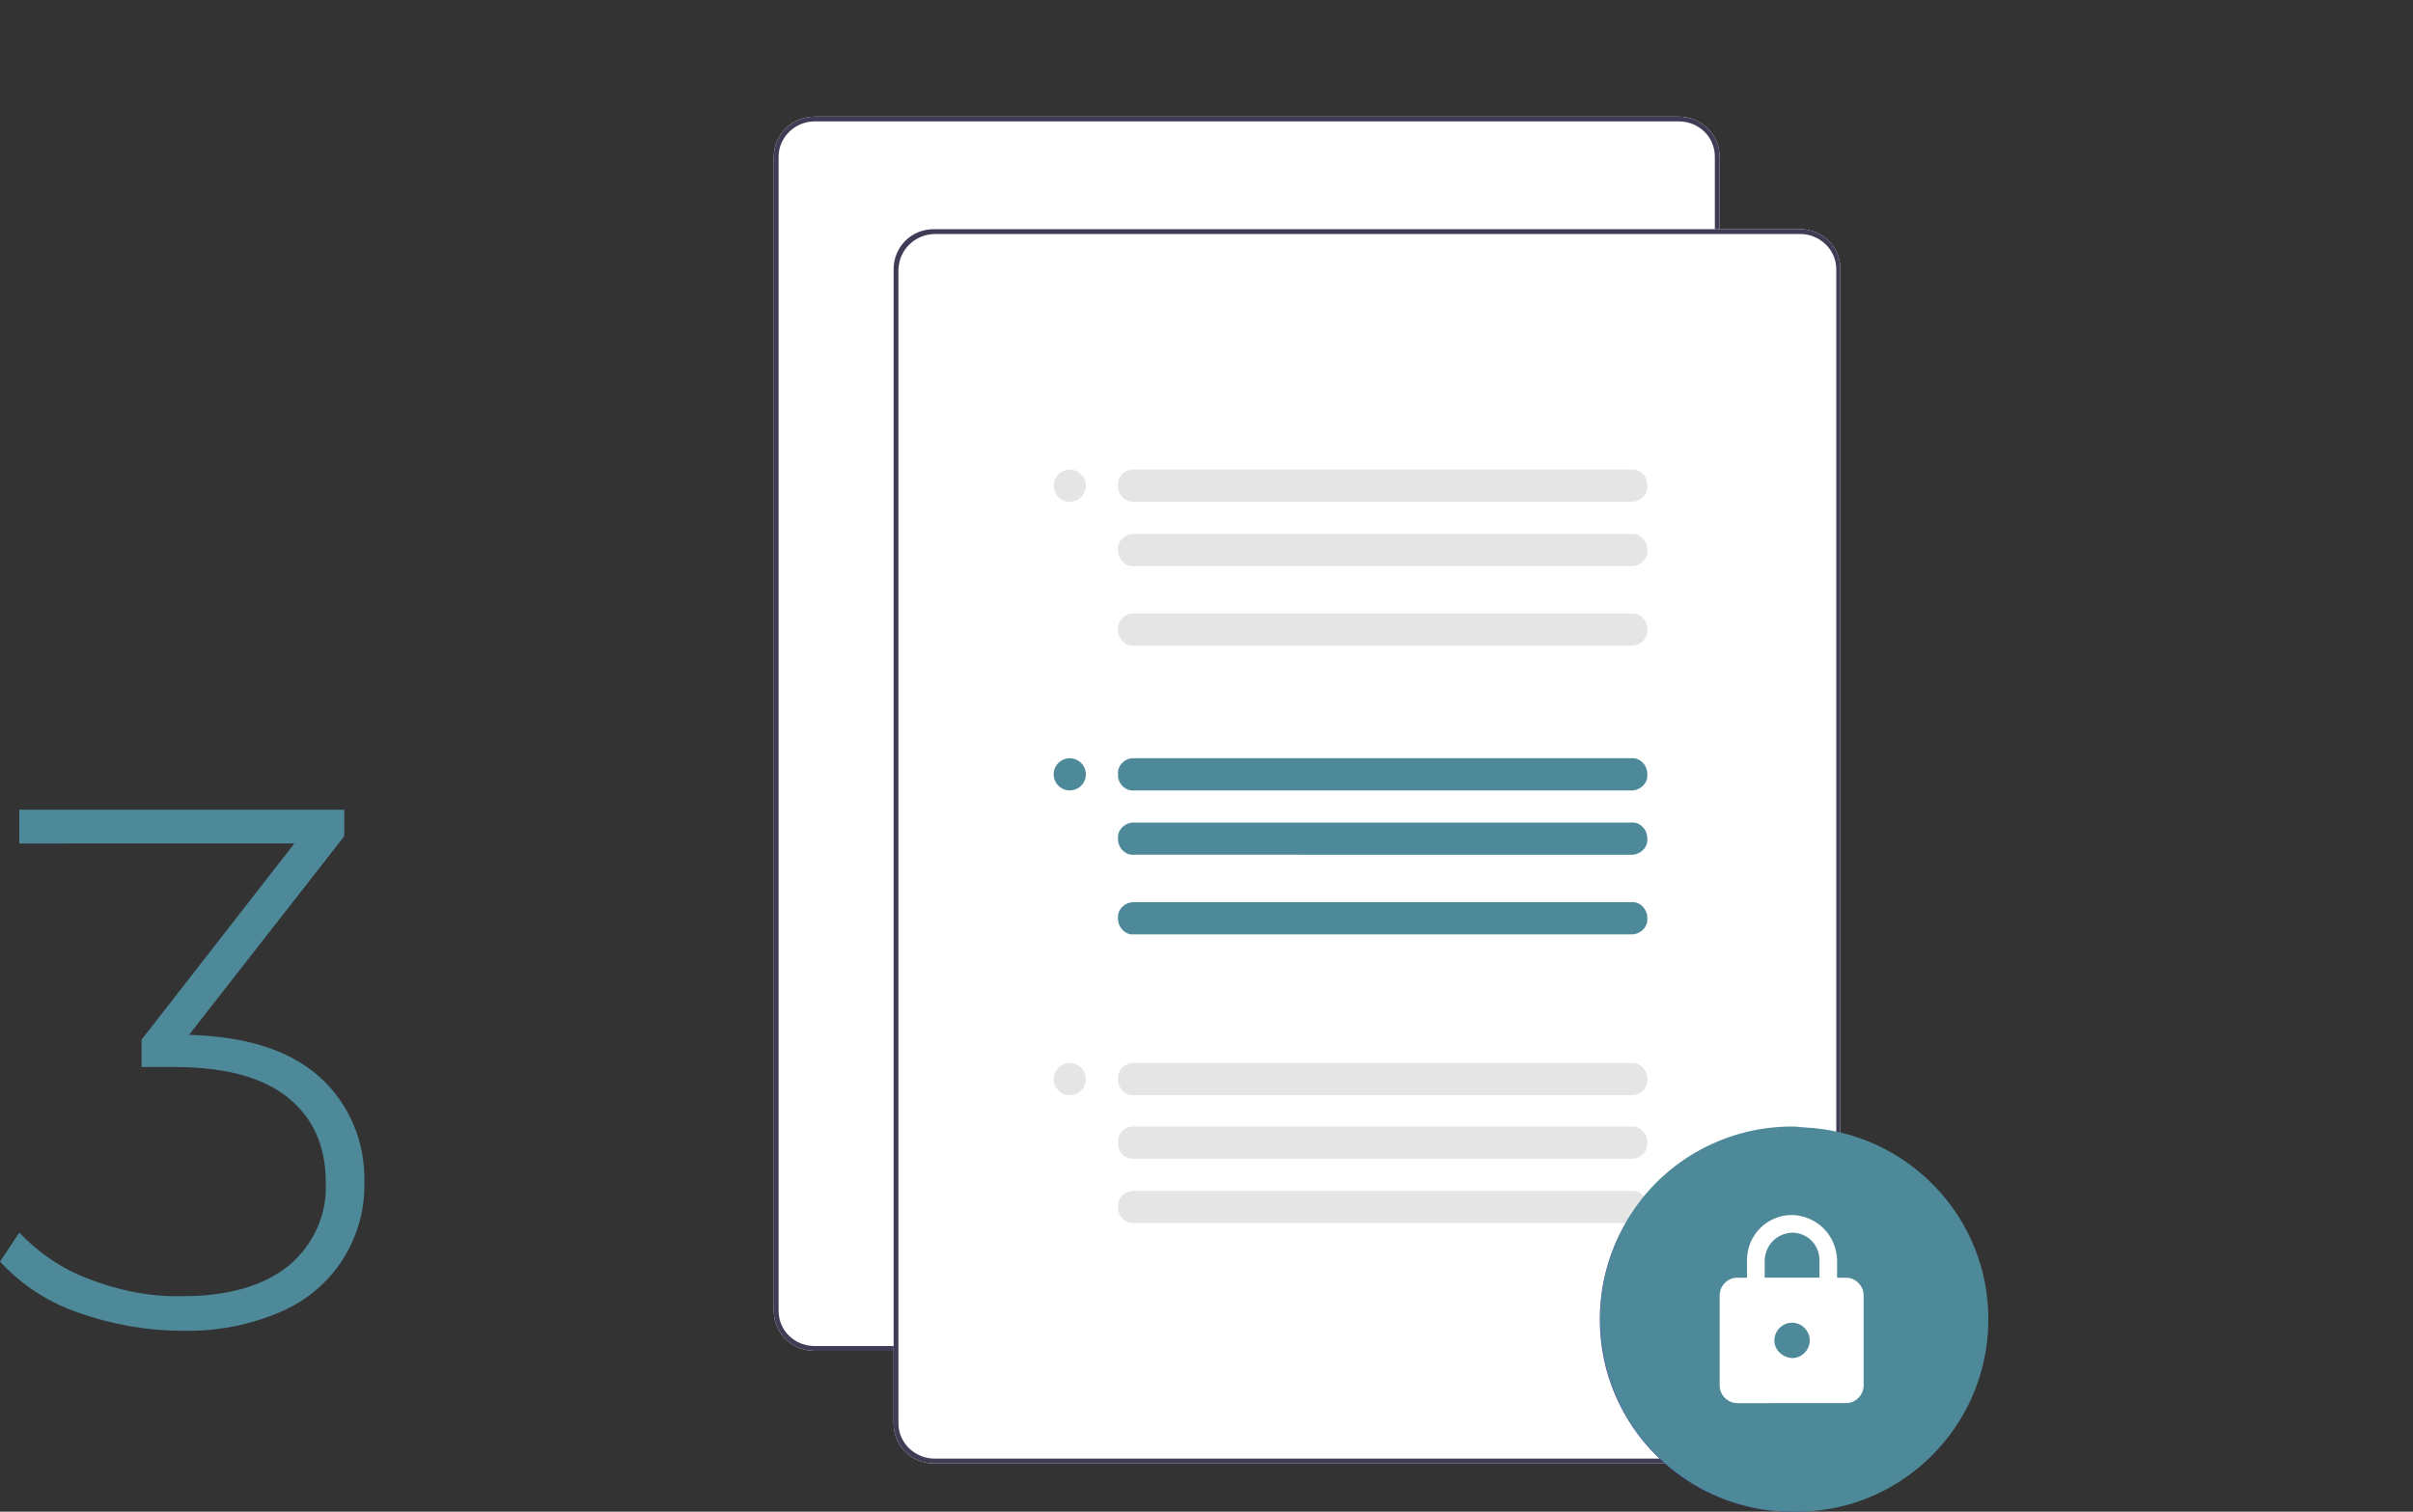<?xml version="1.0" encoding="utf-8"?>
<!-- Generator: Adobe Illustrator 27.0.1, SVG Export Plug-In . SVG Version: 6.00 Build 0)  -->
<svg version="1.1" id="Ebene_1" xmlns="http://www.w3.org/2000/svg" xmlns:xlink="http://www.w3.org/1999/xlink" x="0px" y="0px"
	 viewBox="0 0 300 188" style="enable-background:new 0 0 300 188;" xml:space="preserve">
<rect x="0" y="0" width="300" height="188" fill="#333333" stroke="none"/>
<style type="text/css">
	.st0{fill:#FFFFFF;}
	.st1{fill:#3F3D56;}
	.st2{fill:#4E8999;}
	.st3{fill:#E5E5E5;}
	.st4{fill:#4A4199;}
</style>
<g>
	<g>
		<path class="st0" d="M208.8,168H101.3c-2.8,0-5.1-2.2-5.1-5V19.5c0-2.8,2.3-5,5.1-5h107.4c2.8,0,5.1,2.2,5.1,5V163
			C213.8,165.8,211.6,168,208.8,168z"/>
		<path class="st1" d="M208.8,168H101.3c-2.8,0-5.1-2.2-5.1-5V19.5c0-2.8,2.3-5,5.1-5h107.4c2.8,0,5.1,2.2,5.1,5V163
			C213.8,165.8,211.6,168,208.8,168z M101.3,15.1c-2.5,0-4.5,2-4.5,4.4V163c0,2.5,2,4.4,4.5,4.4c0,0,0,0,0,0h107.4
			c2.5,0,4.5-2,4.5-4.4V19.5c0-2.5-2-4.4-4.5-4.4H101.3z"/>
	</g>
	<path class="st0" d="M223.6,182H116.3c-2.8,0.1-5.1-2-5.2-4.8c0-0.1,0-0.1,0-0.2V33.5c0-2.8,2.2-5,5-5c0.1,0,0.1,0,0.2,0h107.5
		c2.7,0,5,2.1,5,4.9c0,0,0,0.1,0,0.1V177c0,2.8-2.2,5-5,5C223.7,182,223.6,182,223.6,182L223.6,182z"/>
	<path class="st2" d="M141,94.3h61.8c1-0.1,1.9,0.7,2,1.8c0,0.1,0,0.2,0,0.2l0,0c0.1,1-0.7,1.9-1.8,2c-0.1,0-0.2,0-0.2,0H141
		c-1,0.1-1.9-0.7-2-1.7c0-0.1,0-0.2,0-0.3l0,0c-0.1-1,0.7-1.9,1.7-2C140.8,94.3,140.9,94.3,141,94.3z"/>
	<path class="st2" d="M141,102.3h61.8c1-0.1,1.9,0.7,2,1.8c0,0.1,0,0.2,0,0.2l0,0c0.1,1-0.7,1.9-1.8,2c-0.1,0-0.2,0-0.2,0H141
		c-1,0.1-1.9-0.7-2-1.8c0-0.1,0-0.2,0-0.2l0,0c-0.1-1,0.7-1.9,1.8-2C140.8,102.3,140.9,102.3,141,102.3z"/>
	<path class="st2" d="M141,112.2h61.8c1-0.1,1.9,0.7,2,1.8c0,0.1,0,0.2,0,0.2l0,0c0.1,1-0.7,1.9-1.8,2c-0.1,0-0.2,0-0.2,0H141
		c-1,0.1-1.9-0.7-2-1.8c0-0.1,0-0.2,0-0.2l0,0c-0.1-1,0.7-1.9,1.8-2C140.8,112.2,140.9,112.2,141,112.2z"/>
	<circle class="st2" cx="133" cy="96.3" r="2"/>
	<path class="st3" d="M141,58.4h61.8c1-0.1,1.9,0.7,2,1.8c0,0.1,0,0.2,0,0.2l0,0c0.1,1-0.7,1.9-1.8,2c-0.1,0-0.2,0-0.2,0H141
		c-1,0.1-1.9-0.7-2-1.7c0-0.1,0-0.2,0-0.3l0,0c-0.1-1,0.7-1.9,1.7-2C140.8,58.4,140.9,58.4,141,58.4z"/>
	<path class="st3" d="M141,66.4h61.8c1-0.1,1.9,0.7,2,1.8c0,0.1,0,0.2,0,0.2l0,0c0.1,1-0.7,1.9-1.8,2c-0.1,0-0.2,0-0.2,0H141
		c-1,0.1-1.9-0.7-2-1.8c0-0.1,0-0.2,0-0.2l0,0c-0.1-1,0.7-1.9,1.8-2C140.8,66.4,140.9,66.4,141,66.4z"/>
	<path class="st3" d="M141,76.3h61.8c1-0.1,1.9,0.7,2,1.8c0,0.1,0,0.2,0,0.2l0,0c0.1,1-0.7,1.9-1.8,2c-0.1,0-0.2,0-0.2,0H141
		c-1,0.1-1.9-0.7-2-1.8c0-0.1,0-0.2,0-0.2l0,0c-0.1-1,0.7-1.9,1.8-2C140.8,76.3,140.9,76.3,141,76.3z"/>
	<circle class="st3" cx="133" cy="60.4" r="2"/>
	<path class="st3" d="M141,132.2h61.8c1-0.1,1.9,0.7,2,1.8c0,0.1,0,0.2,0,0.2l0,0c0.1,1-0.7,1.9-1.8,2c-0.1,0-0.2,0-0.2,0H141
		c-1,0.1-1.9-0.7-2-1.8c0-0.1,0-0.2,0-0.2l0,0c-0.1-1,0.7-1.9,1.8-2C140.8,132.2,140.9,132.2,141,132.2z"/>
	<path class="st3" d="M141,140.1h61.8c1-0.1,1.9,0.7,2,1.8c0,0.1,0,0.2,0,0.2l0,0c0.1,1-0.7,1.9-1.8,2c-0.1,0-0.2,0-0.2,0H141
		c-1,0.1-1.9-0.7-2-1.7c0-0.1,0-0.2,0-0.3l0,0c-0.1-1,0.7-1.9,1.7-2C140.8,140.1,140.9,140.1,141,140.1z"/>
	<path class="st3" d="M141,148.1h61.8c1-0.1,1.9,0.7,2,1.8c0,0.1,0,0.2,0,0.2l0,0c0.1,1-0.7,1.9-1.8,2c-0.1,0-0.2,0-0.2,0H141
		c-1,0.1-1.9-0.7-2-1.8c0-0.1,0-0.2,0-0.2l0,0c-0.1-1,0.7-1.9,1.8-2C140.8,148.1,140.9,148.1,141,148.1z"/>
	<path class="st1" d="M223.6,182H116.3c-2.8,0.1-5.1-2-5.2-4.8c0-0.1,0-0.1,0-0.2V33.5c0-2.8,2.2-5,5-5c0.1,0,0.1,0,0.2,0h107.5
		c2.7,0,5,2.1,5,4.9c0,0,0,0.1,0,0.1V177c0,2.8-2.2,5-5,5C223.7,182,223.6,182,223.6,182L223.6,182z M116.3,29.1
		c-2.5,0-4.5,1.9-4.6,4.4V177c0,2.5,2.1,4.4,4.5,4.4c0,0,0,0,0,0h107.5c2.5,0,4.5-1.9,4.6-4.4V33.5c0-2.5-2.1-4.4-4.5-4.4
		c0,0,0,0,0,0H116.3z"/>
	<circle class="st3" cx="133" cy="134.2" r="2"/>
	<circle class="st4" cx="222.8" cy="164.1" r="23.9"/>
	<path class="st2" d="M222.8,140.1c-8.6,0-16.5,4.6-20.7,12c-4.2,7.4-4.2,16.4,0,23.9c4.3,7.4,12.2,12,20.7,12l0,0
		c13.2,0.3,24.1-10.2,24.4-23.4c0.3-13.2-10.2-24.1-23.4-24.4C223.4,140.1,223.1,140.1,222.8,140.1L222.8,140.1z"/>
	<path class="st0" d="M222.8,153.3c-1.9,0.1-3.3,1.5-3.4,3.4v2.2h6.8v-2.2C226.2,154.8,224.7,153.3,222.8,153.3
		C222.8,153.3,222.8,153.3,222.8,153.3z M229.5,158.9c1.2,0,2.2,1,2.2,2.2v11.2c0,1.2-1,2.2-2.2,2.2H216c-1.2,0-2.2-1-2.2-2.2v-11.2
		c0-1.2,1-2.2,2.2-2.2h1.2v-2.2c0-3.1,2.5-5.6,5.6-5.6c0,0,0,0,0,0c3.1,0.1,5.5,2.5,5.6,5.6v2.2H229.5z M222.8,168.9
		c1.2,0,2.2-1,2.2-2.2s-1-2.2-2.2-2.2c-1.2,0-2.2,1-2.2,2.2c0,0,0,0,0,0C220.6,167.9,221.6,168.8,222.8,168.9L222.8,168.9z"/>
	<path class="st2" d="M39.7,133.9c3.7,3.3,5.7,8.1,5.6,13c0.1,3.4-0.8,6.7-2.6,9.6c-1.8,2.9-4.5,5.2-7.7,6.6
		c-3.9,1.7-8.1,2.5-12.3,2.4c-4.5,0-8.9-0.8-13.1-2.3c-3.7-1.3-6.9-3.4-9.6-6.3l2.4-3.6c2.4,2.5,5.3,4.5,8.5,5.7
		c3.8,1.5,7.8,2.3,11.8,2.2c5.7,0,10.1-1.3,13.2-3.8c3.1-2.6,4.8-6.4,4.6-10.4c0-4.5-1.6-8-4.7-10.5s-7.8-3.8-14.1-3.8h-4.1v-3.4
		l19-24.4H2.4v-4.2h40.4v3.3l-19.3,24.7C30.6,128.9,36,130.6,39.7,133.9z"/>
</g>
</svg>
